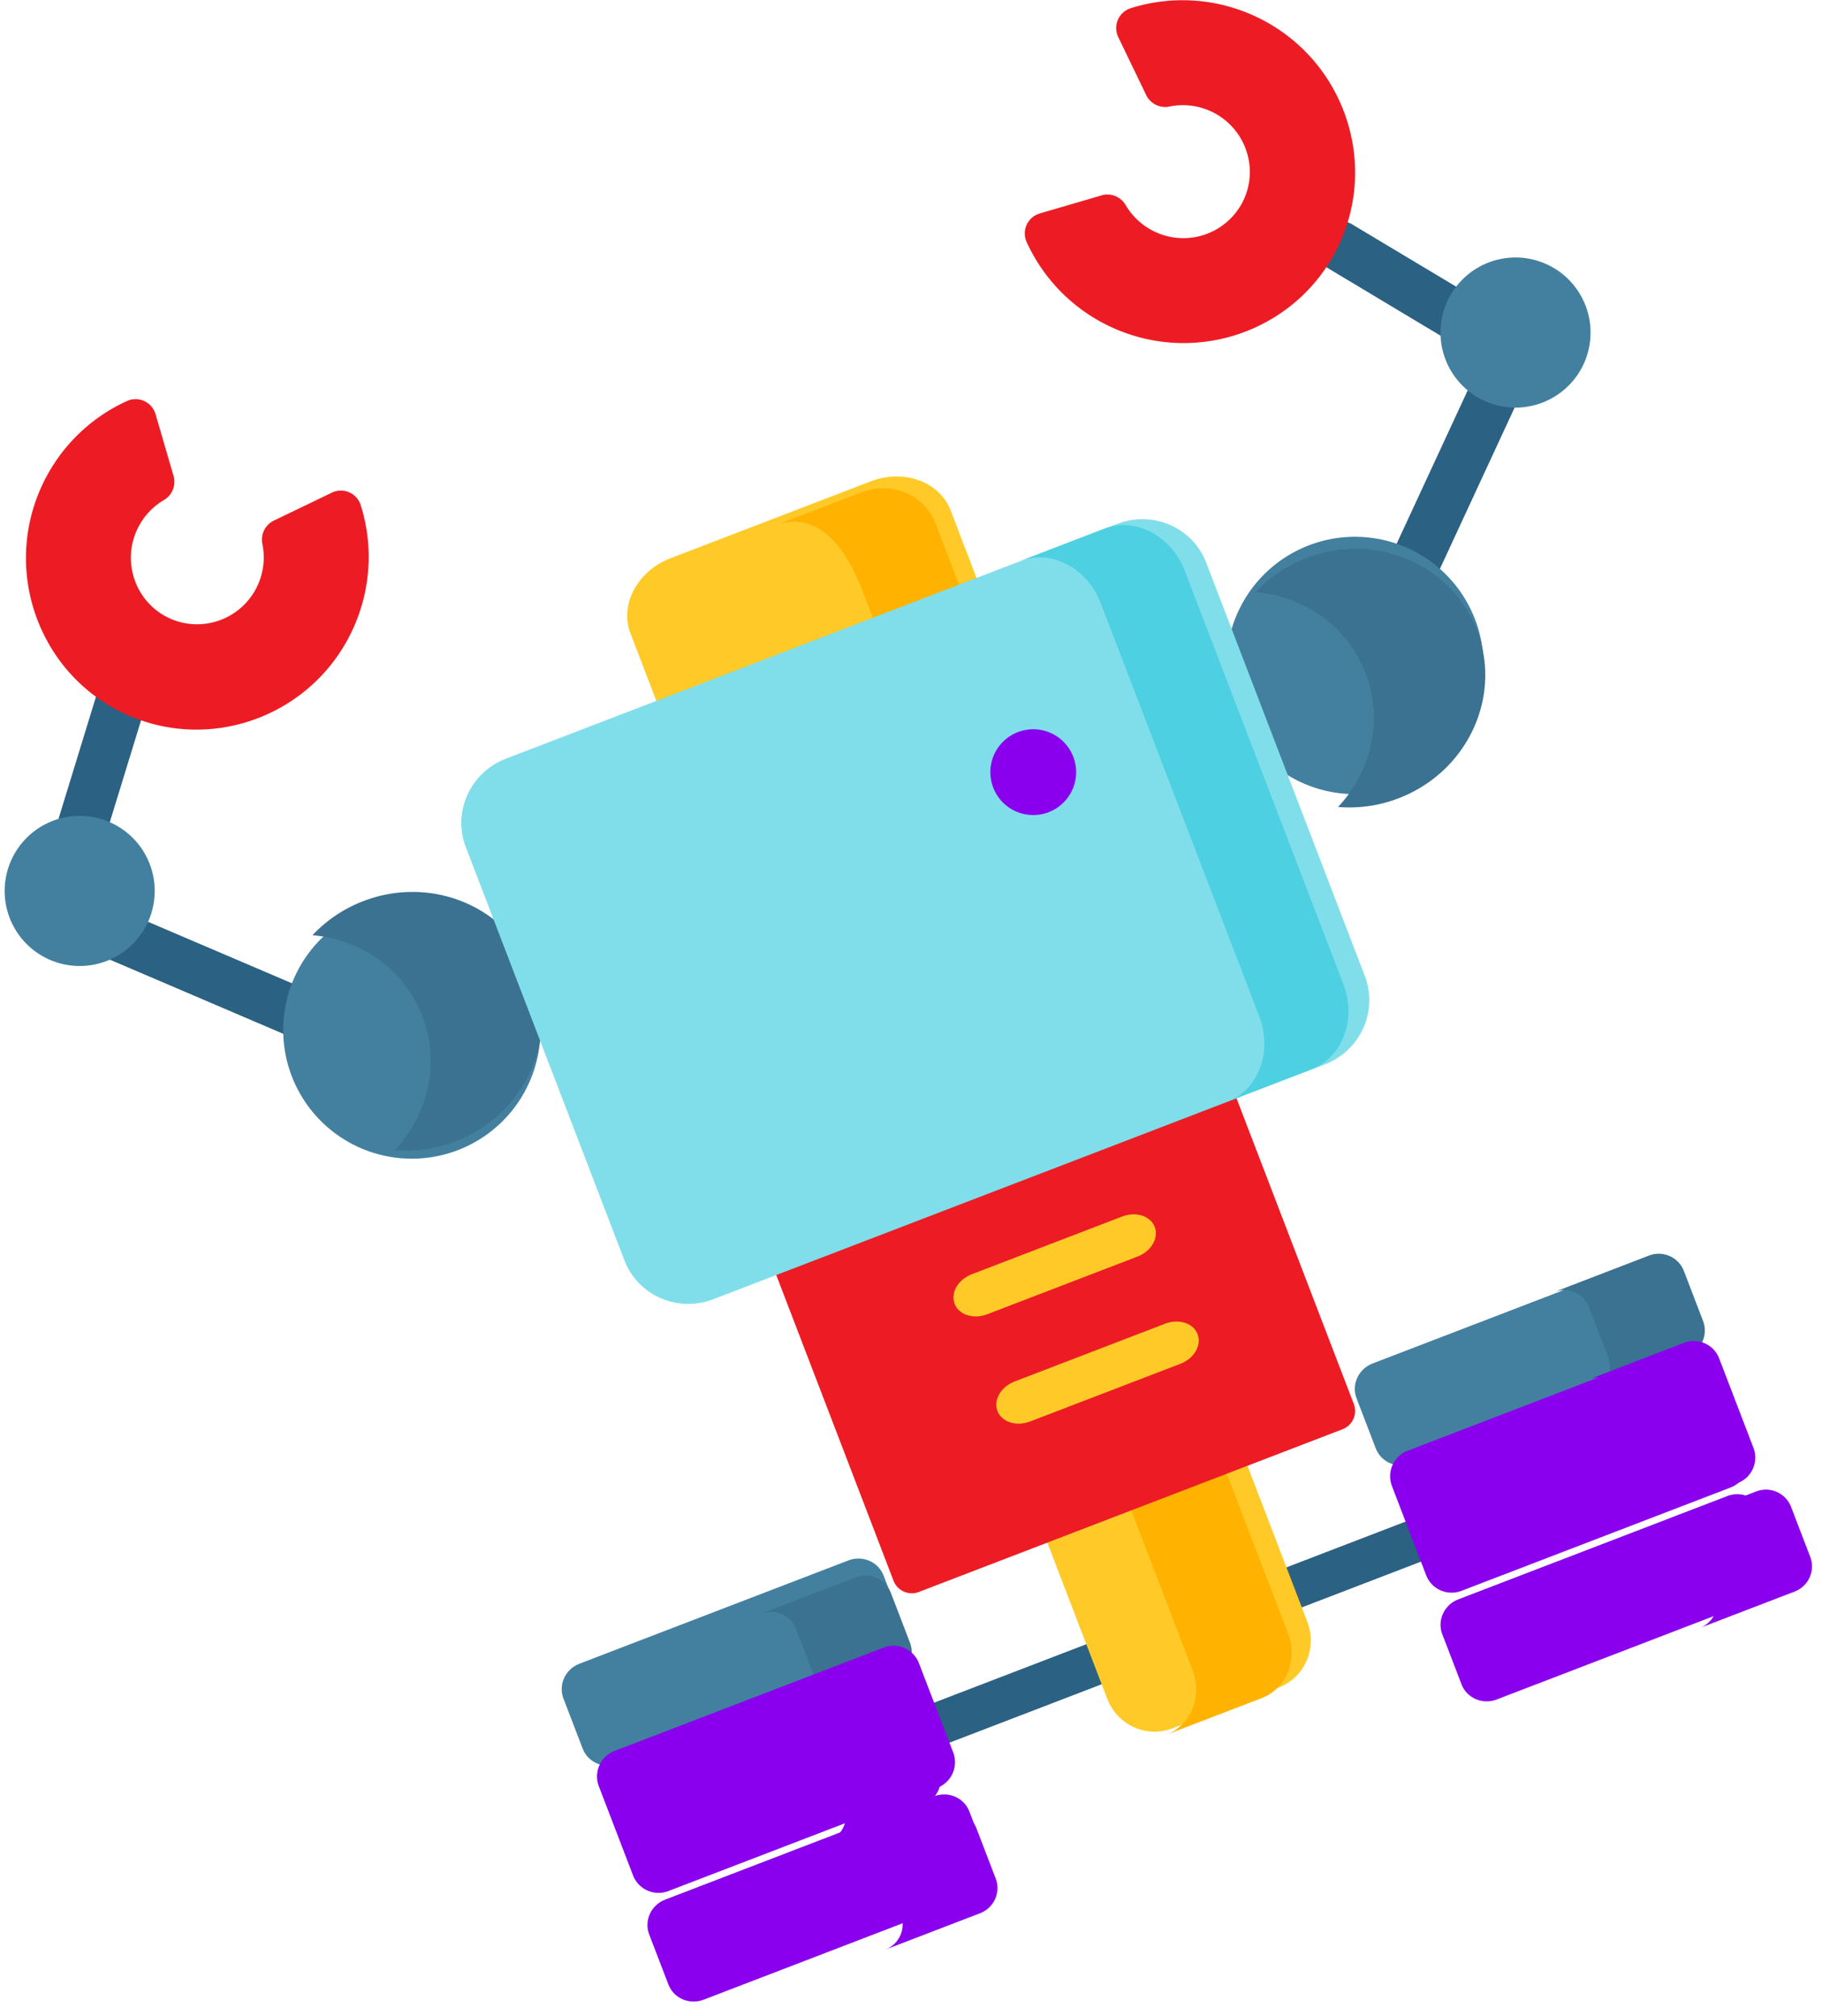 <svg xmlns="http://www.w3.org/2000/svg" width="85" height="94" viewBox="0 0 85 94">
    <g fill="none" fill-rule="nonzero">
        <g fill="#2B6182">
            <path d="M3.01 41.244a1.2 1.2 0 0 0 .75-.038c.332-.127.605-.399.715-.759l2.318-7.546a1.123 1.123 0 0 0-.786-1.417 1.204 1.204 0 0 0-1.465.797l-2.317 7.546a1.122 1.122 0 0 0 .784 1.417zM4.422 41.923a1.206 1.206 0 0 0-1.558.6c-.27.581-.01 1.258.58 1.51l11.14 4.76c.295.126.617.122.9.014.281-.109.523-.32.658-.612.27-.583.01-1.26-.58-1.512l-11.14-4.76zM68.137 16.212c.322.193.707.212 1.04.085a1.2 1.2 0 0 0 .581-.474 1.124 1.124 0 0 0-.364-1.58l-6.318-3.784a1.204 1.204 0 0 0-1.623.389 1.122 1.122 0 0 0 .365 1.578l6.319 3.786zM68.621 17.88l-4.356 9.399c-.27.582-.01 1.259.58 1.512.295.126.617.122.899.013.281-.108.524-.32.659-.612l4.356-9.399a1.12 1.12 0 0 0-.58-1.511 1.205 1.205 0 0 0-1.558.598z"/>
        </g>
        <path fill="#4380A0" d="M68.804 28.857a6 6 0 1 1-11.203 4.3 6 6 0 0 1 11.203-4.3z"/>
        <path fill="#3B7191" d="M60.95 26.021a6.373 6.373 0 0 0-2.372 1.59c2.254.19 4.287 1.587 5.128 3.779.842 2.192.266 4.59-1.282 6.24a6.373 6.373 0 0 0 2.826-.406c3.206-1.23 4.841-4.735 3.653-7.83-1.187-3.093-4.748-4.603-7.953-3.373z"/>
        <path fill="#4380A0" d="M73.97 14.253a3.5 3.5 0 1 1-6.535 2.509 3.5 3.5 0 0 1 6.535-2.509z"/>
        <path fill="#ED1C24" d="M48.512 9.952l2.865-.837a.984.984 0 0 1 1.128.433 3.131 3.131 0 0 0 2.22 1.52 3.11 3.11 0 0 0 3.23-1.62c.833-1.595.129-3.547-1.499-4.272a3.126 3.126 0 0 0-1.9-.207.984.984 0 0 1-1.085-.537l-1.3-2.697a.972.972 0 0 1 .574-1.351 8.042 8.042 0 0 1 5.7.325c4.045 1.8 5.878 6.539 4.087 10.562-1.792 4.023-6.54 5.831-10.584 4.03a8.044 8.044 0 0 1-4.055-4.017.972.972 0 0 1 .62-1.332z"/>
        <path fill="#2B6182" d="M67.765 70.114l-25.842 9.92c-.598.23-.922.834-.724 1.349.197.515.843.747 1.44.518l25.843-9.92c.598-.23.922-.834.724-1.35-.198-.514-.843-.747-1.44-.517z"/>
        <path fill="#FFCA28" d="M59.663 78.686l-4.98 1.912c-1.202.462-2.558-.155-3.027-1.378l-3.093-8.055L57.9 67.58l3.093 8.056c.469 1.222-.126 2.588-1.329 3.05z"/>
        <path fill="#FFB300" d="M52.543 69.829l3.092 8.056c.47 1.222-.08 2.57-1.23 3.011l4.456-1.71c1.148-.44 1.7-1.79 1.23-3.012L57 68.118l-4.456 1.71z"/>
        <path fill="#4380A0" d="M24.804 45.857a6 6 0 1 1-11.203 4.3 6 6 0 0 1 11.203-4.3z"/>
        <path fill="#3B7191" d="M16.95 42.021a6.373 6.373 0 0 0-2.372 1.59c2.254.19 4.287 1.587 5.128 3.779.842 2.192.265 4.59-1.282 6.24a6.373 6.373 0 0 0 2.826-.406c3.205-1.23 4.841-4.735 3.653-7.83-1.187-3.093-4.748-4.603-7.953-3.373z"/>
        <path fill="#4380A0" d="M6.97 40.253a3.5 3.5 0 1 1-6.534 2.51 3.5 3.5 0 0 1 6.534-2.51z"/>
        <path fill="#FFCA28" d="M45.925 27.908l-14.937 5.734-1.576-4.105c-.515-1.342.32-2.91 1.864-3.504l9.344-3.587c1.545-.593 3.215.015 3.73 1.358l1.575 4.104z"/>
        <path fill="#FFB300" d="M40.205 22.95l-4.024 1.544c1.386-.532 2.929.125 4.059 3.068l.96 2.503 4.024-1.544-1.575-4.105c-.516-1.342-2.057-1.999-3.444-1.467z"/>
        <path fill="#ED1C24" d="M62.634 66.648l-19.771 7.59a.914.914 0 0 1-1.18-.53L35.92 58.693l21.472-8.242 5.764 15.015a.914.914 0 0 1-.522 1.182z"/>
        <path fill="#ED1C24" d="M53.29 51.289l6.091 15.87 3.01-1.155c.4-.153.577-.661.396-1.134l-5.764-15.015-3.734 1.434z"/>
        <path fill="#4380A0" d="M41.372 77.433L28.824 82.25c-.66.253-1.395-.064-1.642-.709l-.896-2.334c-.248-.644.086-1.372.746-1.625l12.548-4.817c.66-.253 1.396.064 1.643.708l.896 2.334c.247.645-.087 1.373-.747 1.626z"/>
        <path fill="#3B7191" d="M39.928 73.551l-4.422 1.698c.65-.25 1.38.07 1.627.714l.895 2.334c.248.644-.08 1.37-.73 1.62l4.422-1.698c.651-.25.978-.975.731-1.62l-.896-2.334a1.257 1.257 0 0 0-1.627-.714z"/>
        <path fill="#8A00EE" d="M43.73 83.367l-12.547 4.816a1.276 1.276 0 0 1-1.651-.73l-1.596-4.158a1.276 1.276 0 0 1 .738-1.647l12.548-4.816c.66-.254 1.399.073 1.65.73l1.597 4.158a1.276 1.276 0 0 1-.739 1.647z"/>
        <path fill="#8A00EE" d="M40.57 77.618l-4.423 1.697c.652-.25 1.383.08 1.635.735l1.597 4.16a1.267 1.267 0 0 1-.723 1.64l4.422-1.697c.652-.25.975-.985.723-1.641l-1.596-4.16a1.268 1.268 0 0 0-1.636-.734z"/>
        <path fill="#8A00EE" d="M45.372 88.433L32.824 93.25c-.66.253-1.395-.064-1.642-.709l-.896-2.333c-.248-.645.086-1.373.746-1.626l12.548-4.817c.66-.253 1.396.064 1.643.709l.896 2.333c.247.645-.087 1.373-.747 1.626z"/>
        <path fill="#8A00EE" d="M43.928 84.551l-4.422 1.698c.65-.25 1.379.07 1.626.714l.896 2.334c.248.644-.08 1.37-.73 1.62l4.422-1.698c.651-.25.978-.975.731-1.62l-.896-2.334a1.256 1.256 0 0 0-1.627-.714z"/>
        <path fill="#4380A0" d="M78.372 63.433L65.825 68.25c-.66.253-1.396-.064-1.643-.709l-.896-2.334c-.248-.644.087-1.372.747-1.625l12.548-4.817c.66-.253 1.395.064 1.642.708l.896 2.334c.247.645-.087 1.373-.747 1.626z"/>
        <path fill="#3B7191" d="M76.928 58.55l-4.422 1.699c.65-.25 1.38.07 1.627.714l.896 2.334c.247.644-.08 1.37-.731 1.62l4.422-1.698c.651-.25.978-.975.731-1.62l-.896-2.334a1.256 1.256 0 0 0-1.627-.714z"/>
        <path fill="#8A00EE" d="M80.73 69.367l-12.547 4.816c-.66.254-1.4-.073-1.651-.73l-1.596-4.158a1.276 1.276 0 0 1 .739-1.647l12.547-4.816a1.276 1.276 0 0 1 1.65.73l1.597 4.158a1.276 1.276 0 0 1-.738 1.647z"/>
        <path fill="#8A00EE" d="M78.57 62.617l-4.423 1.698a1.268 1.268 0 0 1 1.636.735l1.596 4.16a1.268 1.268 0 0 1-.723 1.64l4.423-1.698c.65-.25.974-.984.722-1.64l-1.596-4.16a1.267 1.267 0 0 0-1.635-.735zM82.372 74.433L69.825 79.25c-.66.253-1.396-.064-1.643-.709l-.896-2.333c-.248-.645.087-1.373.747-1.626l12.548-4.817c.66-.253 1.395.064 1.642.709l.896 2.333c.247.645-.087 1.373-.747 1.626z"/>
        <path fill="#8A00EE" d="M81.928 69.55l-4.422 1.699c.65-.25 1.38.069 1.627.713l.896 2.335c.247.644-.08 1.37-.731 1.62l4.422-1.698c.651-.25.978-.975.731-1.62l-.896-2.334a1.256 1.256 0 0 0-1.627-.714z"/>
        <path fill="#80DEEA" d="M61.808 49.634L33.273 60.587c-1.659.637-3.514-.174-4.142-1.812L21.73 39.5c-.628-1.638.207-3.482 1.866-4.12l28.535-10.953c1.659-.636 3.513.175 4.142 1.813l7.4 19.275c.628 1.638-.208 3.482-1.866 4.12z"/>
        <path fill="#4DD0E1" d="M51.518 24.653l-3.921 1.505c1.443-.554 3.124.324 3.752 1.962l7.4 19.276c.628 1.638-.033 3.415-1.476 3.97l3.92-1.506c1.444-.554 2.105-2.331 1.477-3.969l-7.4-19.276c-.629-1.638-2.309-2.516-3.752-1.962z"/>
        <path fill="#ED1C24" d="M15.475 22.976l-2.688 1.295a.984.984 0 0 0-.55 1.076 3.131 3.131 0 0 1-.631 2.615 3.11 3.11 0 0 1-3.486.958c-1.686-.628-2.469-2.55-1.744-4.178a3.126 3.126 0 0 1 1.274-1.426.984.984 0 0 0 .446-1.124l-.838-2.874a.972.972 0 0 0-1.33-.62 8.042 8.042 0 0 0-4.02 4.055c-1.8 4.045.008 8.793 4.03 10.584 4.025 1.791 8.762-.042 10.563-4.087a8.041 8.041 0 0 0 .326-5.698.972.972 0 0 0-1.352-.576z"/>
        <path fill="#FFCA28" d="M46.053 61.287l7.015-2.692c.64-.246 1-.864.802-1.38-.198-.515-.878-.733-1.519-.487l-7.014 2.692c-.641.246-1 .863-.803 1.38.198.515.879.733 1.52.487zM54.351 61.728l-7.014 2.692c-.641.246-1 .864-.803 1.38.198.515.879.733 1.52.487l7.014-2.692c.64-.246 1-.864.802-1.38-.198-.515-.878-.733-1.519-.487z"/>
        <path fill="#8A00EE" d="M50.07 35.29a2 2 0 1 1-3.735 1.434 2 2 0 0 1 3.735-1.433z"/>
    </g>
</svg>
